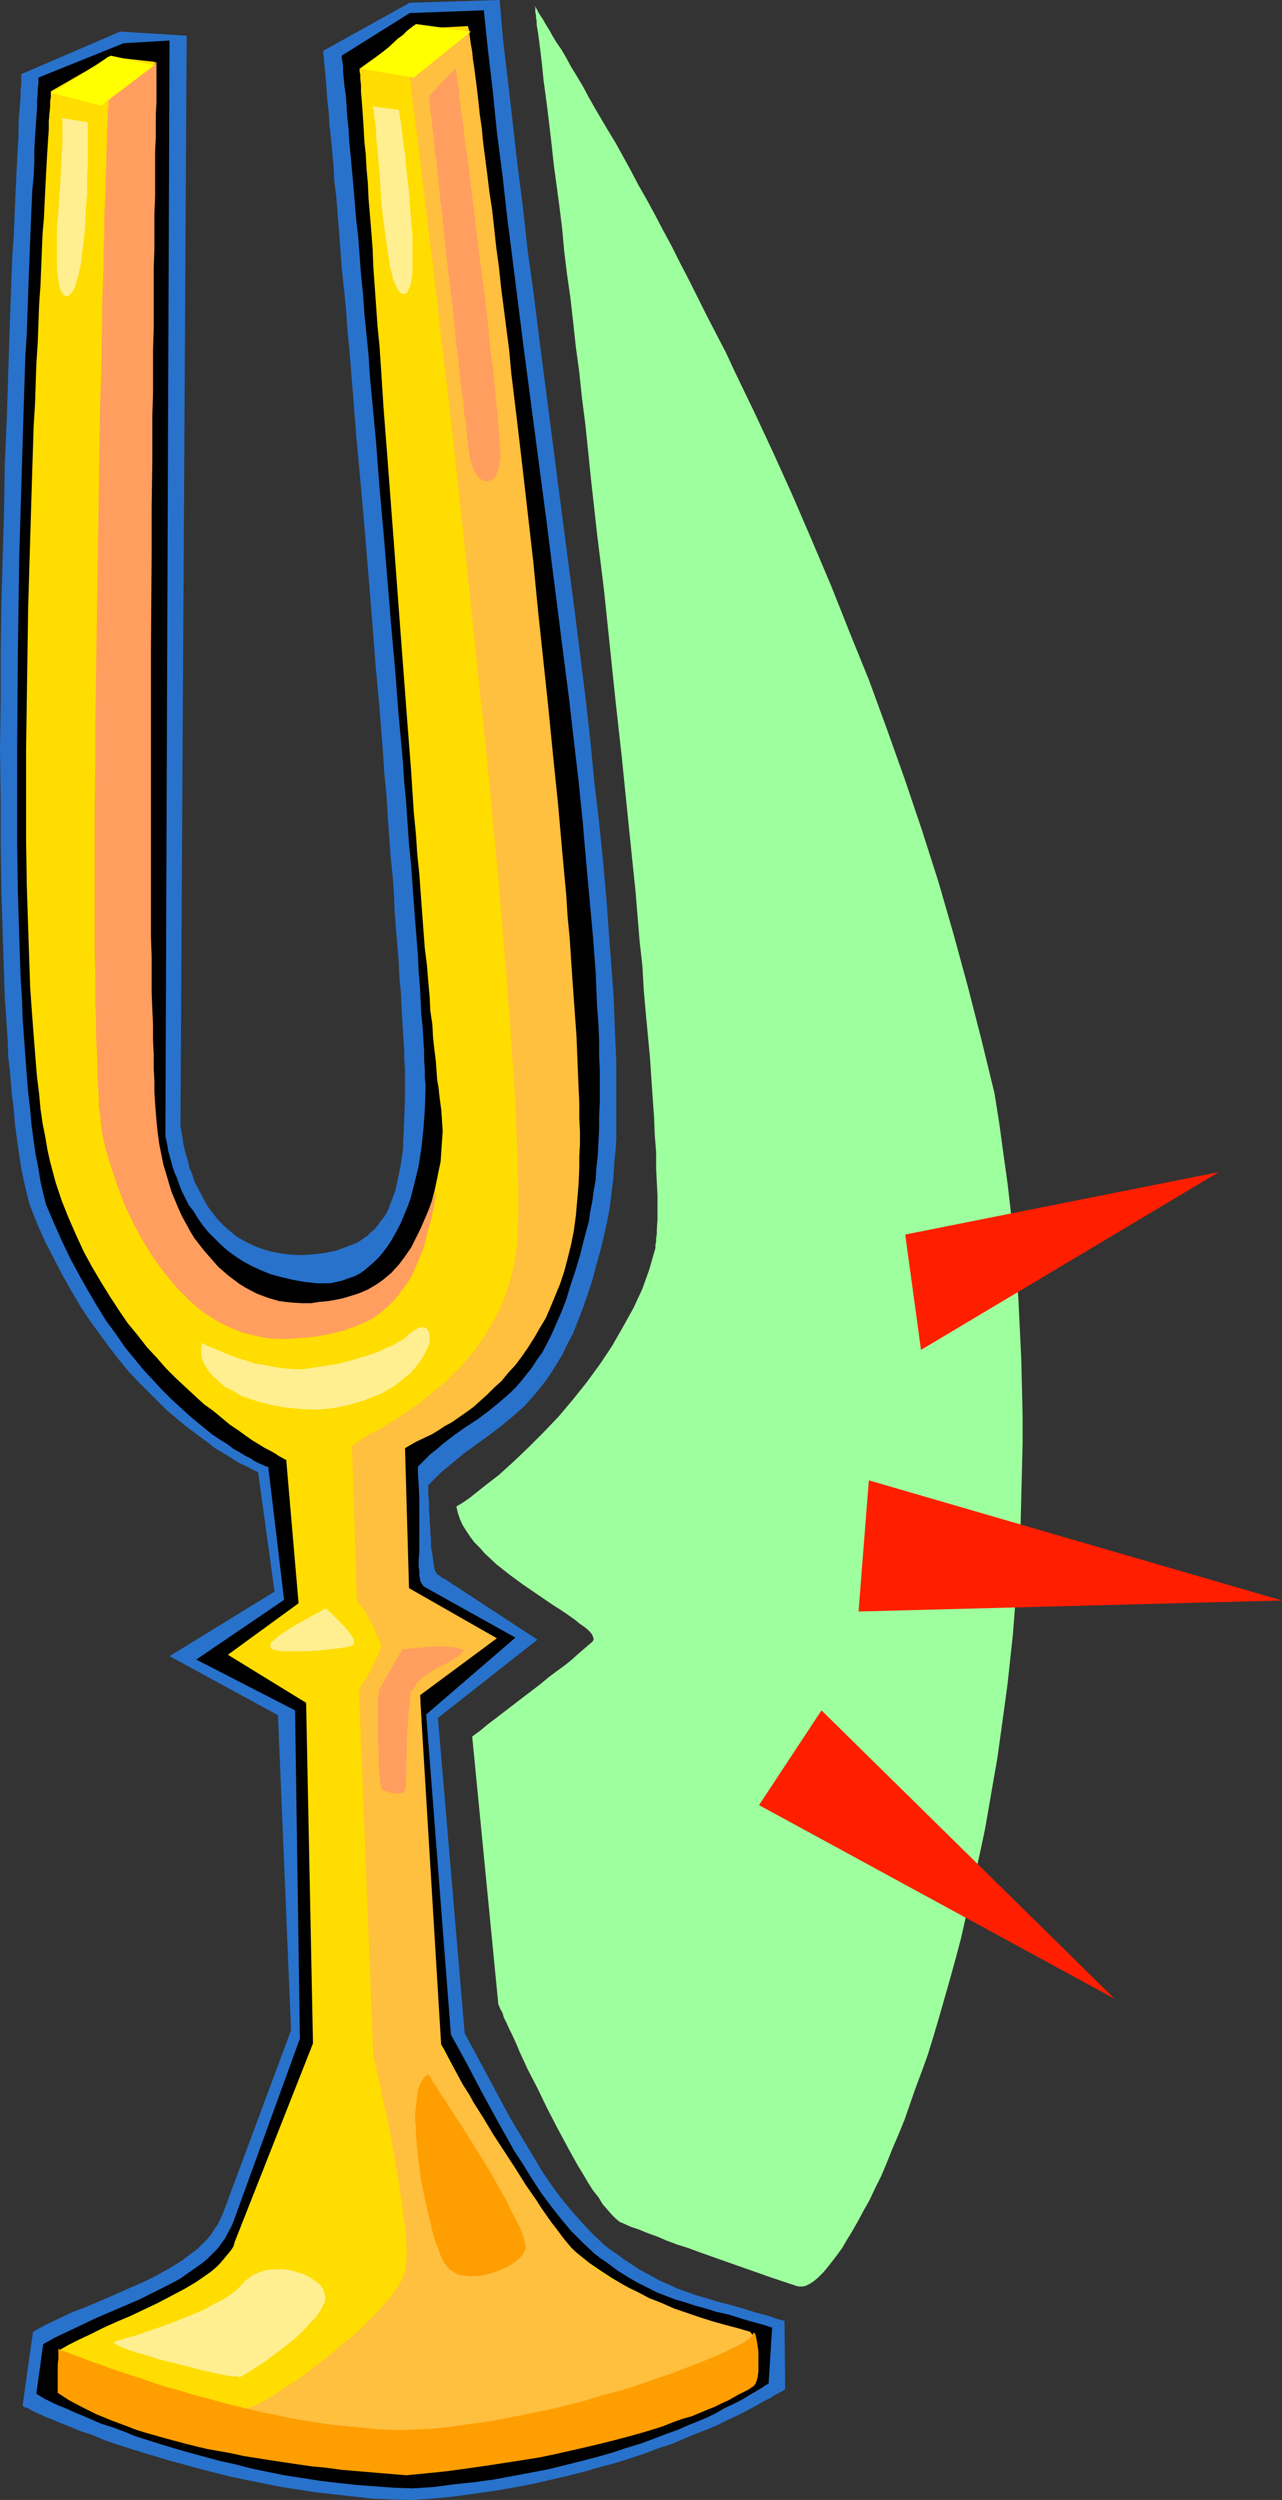 <?xml version="1.0" encoding="UTF-8" standalone="no"?>
<svg
   version="1.0"
   width="79.847mm"
   height="155.668mm"
   id="svg21"
   sodipodi:docname="Tuning Fork.wmf"
   xmlns:inkscape="http://www.inkscape.org/namespaces/inkscape"
   xmlns:sodipodi="http://sodipodi.sourceforge.net/DTD/sodipodi-0.dtd"
   xmlns="http://www.w3.org/2000/svg"
   xmlns:svg="http://www.w3.org/2000/svg">
  <rect width="100%" height="100%" fill="#333333" stroke="none"/>
  <sodipodi:namedview
     id="namedview21"
     pagecolor="#ffffff"
     bordercolor="#000000"
     borderopacity="0.25"
     inkscape:showpageshadow="2"
     inkscape:pageopacity="0.0"
     inkscape:pagecheckerboard="0"
     inkscape:deskcolor="#d1d1d1"
     inkscape:document-units="mm" />
  <defs
     id="defs1">
    <pattern
       id="WMFhbasepattern"
       patternUnits="userSpaceOnUse"
       width="6"
       height="6"
       x="0"
       y="0" />
  </defs>
  <path
     style="fill:#2872cc;fill-opacity:1;fill-rule:evenodd;stroke:none"
     d="M 5.008,17.452 28.272,7.433 43.943,8.403 42.489,263.555 v 0.485 0.323 0.808 l 0.162,0.808 0.162,0.808 0.162,1.131 0.162,1.131 0.323,1.454 0.323,1.293 0.485,1.454 0.323,1.616 0.646,1.454 0.485,1.616 0.808,1.616 0.808,1.454 0.808,1.616 0.969,1.616 1.131,1.454 1.131,1.454 1.292,1.293 1.454,1.293 1.616,1.293 1.616,0.97 1.939,0.97 1.939,0.808 2.1,0.646 2.262,0.485 2.423,0.323 2.585,0.162 2.746,-0.162 2.908,-0.323 1.616,-0.323 1.454,-0.323 1.292,-0.485 1.292,-0.485 1.292,-0.485 1.131,-0.485 1.131,-0.808 0.969,-0.646 0.808,-0.808 0.969,-0.808 0.808,-0.97 0.646,-0.97 0.808,-0.97 0.646,-1.131 0.485,-1.131 0.485,-1.293 0.969,-2.585 0.646,-2.909 0.646,-3.232 0.485,-3.393 0.162,-3.717 0.162,-4.04 0.162,-4.201 v -4.525 -1.293 -1.616 l -0.162,-1.778 V 247.396 l -0.162,-2.424 -0.162,-2.585 -0.162,-2.747 -0.162,-2.909 -0.162,-3.393 -0.323,-3.393 -0.162,-3.555 -0.323,-3.878 -0.323,-3.878 -0.323,-4.04 -0.162,-4.363 -0.323,-4.363 -0.485,-4.525 -0.323,-4.686 -0.323,-4.686 -0.323,-5.009 -0.485,-5.009 -0.323,-5.009 L 89.339,166.6 88.37,156.097 87.562,145.432 85.785,123.779 84.816,112.952 83.846,102.449 83.039,92.107 82.231,82.088 81.746,77.241 81.423,72.393 80.938,67.707 80.454,63.182 80.131,58.819 79.807,54.456 79.484,50.255 79.161,46.377 78.677,42.498 78.515,38.943 78.192,35.55 77.869,32.157 77.546,29.248 77.384,26.339 77.061,23.754 76.9,21.33 76.738,19.229 76.576,17.29 76.415,15.674 76.253,14.382 V 13.412 L 76.092,12.604 V 12.119 11.958 L 96.448,0.646 117.611,0 l 0.808,9.372 1.131,9.534 1.131,9.857 1.131,10.019 1.292,10.019 1.131,10.342 1.454,10.503 1.292,10.342 5.493,42.498 2.746,20.845 1.292,10.342 1.292,10.342 1.131,10.019 0.969,10.019 1.131,9.534 0.969,9.534 0.808,9.211 0.646,9.049 0.323,4.201 0.323,4.363 0.323,4.201 0.162,4.201 0.162,3.878 0.162,4.04 0.162,3.717 v 3.717 7.11 3.393 3.393 l -0.162,3.07 -0.323,3.07 -0.162,3.07 -0.323,2.747 -0.323,2.585 -0.323,2.585 -0.485,2.424 -0.485,2.262 -0.969,4.201 -1.131,4.04 -0.969,3.717 -1.131,3.393 -1.131,3.232 -1.131,2.909 -1.131,2.909 -1.292,2.424 -1.131,2.424 -1.292,2.101 -1.292,2.101 -1.292,1.939 -1.292,1.616 -1.292,1.616 -1.292,1.454 -1.292,1.454 -2.746,2.424 -2.746,2.262 -2.746,2.101 -5.816,4.201 -2.746,2.262 -2.908,2.424 -1.454,1.454 -1.454,1.454 v 1.939 l 0.162,1.939 v 1.778 l 0.162,1.616 v 1.454 l 0.162,1.454 v 1.131 l 0.162,1.293 v 0.97 0.97 l 0.323,1.778 0.162,1.293 0.162,1.131 0.162,0.808 0.162,0.646 0.323,0.485 0.162,0.323 0.808,0.485 0.323,0.323 0.485,0.162 21.971,14.382 -23.425,18.421 6.301,74.17 3.554,6.625 3.554,6.625 3.554,6.625 3.877,6.464 1.939,3.232 1.939,3.232 2.1,3.07 2.262,3.07 2.262,2.747 2.585,2.909 2.585,2.747 2.746,2.585 1.454,1.131 1.454,0.97 1.292,0.97 1.454,0.97 2.423,1.616 2.423,1.293 2.262,1.293 2.262,0.97 2.1,0.97 2.262,0.808 2.262,0.808 2.262,0.646 2.585,0.808 2.585,0.646 2.908,0.808 3.07,0.97 1.777,0.485 1.777,0.485 1.777,0.646 1.939,0.485 0.162,15.998 v 0 l -0.323,0.323 -0.485,0.323 -0.646,0.323 -0.969,0.485 -0.969,0.646 -1.292,0.646 -1.454,0.808 -1.454,0.808 -1.777,0.97 -1.939,0.97 -2.1,0.97 -2.262,1.131 -2.585,1.131 -2.585,0.97 -2.746,1.131 -2.908,1.293 -3.07,0.97 -3.393,1.293 -3.393,1.131 -3.554,1.131 -3.716,0.97 -3.877,1.131 -3.877,0.97 -4.2,0.97 -4.2,0.97 -4.362,0.808 -4.685,0.808 -4.685,0.646 -4.685,0.646 -5.008,0.485 -5.008,0.323 -4.524,-0.162 -4.362,-0.162 -4.362,-0.485 -4.362,-0.485 -4.362,-0.485 -4.2,-0.646 -4.2,-0.646 -4.039,-0.808 -4.039,-0.808 -3.877,-0.808 -3.877,-0.97 -3.716,-0.97 -3.554,-0.97 -3.554,-0.97 -3.231,-0.97 -3.231,-0.97 -3.07,-0.97 -3.07,-0.97 -2.746,-0.97 -2.585,-1.131 -2.585,-0.808 -2.262,-0.97 -2.1,-0.808 -1.939,-0.808 -1.616,-0.646 -1.454,-0.646 -1.454,-0.646 -0.969,-0.485 -0.808,-0.485 -0.646,-0.162 -0.485,-0.323 v -0.162 l 2.423,-17.29 2.908,-1.616 3.07,-1.454 3.07,-1.454 3.393,-1.293 6.785,-2.909 3.231,-1.454 3.393,-1.454 3.231,-1.616 2.908,-1.616 2.908,-1.778 2.585,-1.939 1.292,-0.97 0.969,-0.97 1.131,-1.131 0.969,-1.131 0.808,-1.293 0.808,-1.131 0.646,-1.293 0.646,-1.454 15.994,-42.983 -3.07,-74.17 -25.525,-13.897 24.718,-15.19 -3.877,-28.117 v 0 l -0.323,-0.162 -0.485,-0.162 -0.646,-0.323 -0.808,-0.485 -0.969,-0.485 -1.131,-0.485 -1.292,-0.808 -1.292,-0.808 -1.616,-0.97 -1.616,-0.97 -1.616,-1.293 -1.777,-1.293 -1.939,-1.454 -1.939,-1.454 -2.1,-1.778 -2.1,-1.778 -2.1,-2.101 -2.262,-2.262 -2.262,-2.262 -2.262,-2.424 -2.262,-2.747 -2.1,-2.747 -2.262,-3.07 -2.262,-3.07 -2.262,-3.393 -2.1,-3.555 -2.1,-3.717 -2.1,-4.04 -2.1,-4.04 L 8.724,287.955 6.947,283.431 6.301,280.845 5.654,278.098 5.008,275.028 4.524,271.796 4.039,268.403 3.554,264.848 3.231,260.97 2.746,257.091 2.423,252.89 1.939,248.689 1.777,244.164 1.454,239.478 1.131,234.792 0.969,229.944 0.808,225.096 0.646,219.926 0.485,214.755 0.323,209.422 0.162,198.757 V 187.607 L 0,176.458 0.162,164.985 V 153.673 L 0.323,142.2 0.646,130.889 0.969,119.739 1.131,108.912 1.616,98.247 1.777,93.076 1.939,87.906 2.1,82.896 2.262,78.049 2.423,73.201 2.585,68.676 2.746,64.152 2.908,59.95 3.231,55.749 3.393,51.709 3.554,47.831 3.716,44.276 3.877,40.883 4.039,37.489 4.2,34.58 4.362,31.672 v -2.585 l 0.162,-2.262 0.162,-2.101 0.162,-1.939 v -1.616 l 0.162,-1.293 v -0.97 -0.808 -0.485 z"
     id="path1" />
  <path
     style="fill:#000000;fill-opacity:1;fill-rule:evenodd;stroke:none"
     d="M 9.047,18.26 29.08,10.18 39.904,9.534 38.934,266.625 v 0.162 0.323 0.323 l 0.162,0.646 0.162,0.808 0.162,0.808 0.162,1.131 0.323,1.131 0.323,1.131 0.323,1.293 0.485,1.454 0.646,1.454 0.485,1.454 0.646,1.616 0.808,1.616 0.808,1.616 1.131,1.454 0.969,1.616 1.131,1.616 1.292,1.616 1.454,1.454 1.454,1.454 1.616,1.454 1.777,1.293 1.939,1.293 2.1,1.131 2.1,0.97 2.423,0.97 2.423,0.646 2.746,0.646 2.746,0.485 2.908,0.323 h 1.616 1.454 l 1.454,-0.323 1.454,-0.323 1.292,-0.485 1.454,-0.485 1.292,-0.646 1.131,-0.808 1.131,-0.97 1.131,-0.97 1.131,-1.131 0.969,-1.131 0.969,-1.293 0.969,-1.454 0.808,-1.454 0.808,-1.454 0.808,-1.616 0.646,-1.616 0.808,-1.939 0.646,-1.778 0.969,-3.717 0.969,-4.04 0.646,-4.201 0.485,-4.525 0.323,-4.525 0.162,-4.525 v -1.454 l -0.162,-1.454 v -1.939 l -0.162,-2.101 V 247.396 l -0.162,-2.585 -0.162,-2.909 -0.323,-2.909 -0.162,-3.232 -0.162,-3.393 -0.323,-3.717 -0.162,-3.878 -0.323,-3.878 -0.323,-4.201 -0.323,-4.201 -0.323,-4.363 -0.323,-4.686 -0.485,-4.686 -0.323,-4.686 -0.323,-5.009 -0.485,-5.009 -0.323,-5.009 -0.969,-10.503 -0.808,-10.503 -0.969,-10.827 -1.777,-21.653 -0.969,-10.827 -0.808,-10.665 -0.969,-10.342 -0.485,-5.171 -0.323,-5.009 -0.485,-4.848 -0.485,-4.848 -0.323,-4.686 -0.485,-4.686 -0.323,-4.363 -0.323,-4.363 -0.485,-4.201 -0.323,-3.878 -0.323,-3.878 -0.323,-3.555 -0.323,-3.555 -0.323,-3.232 -0.162,-3.07 -0.323,-2.909 -0.162,-2.585 -0.162,-2.424 -0.323,-2.101 -0.162,-1.778 -0.162,-1.616 v -1.454 L 80.615,14.543 80.454,13.735 V 13.25 13.089 L 96.448,3.07 113.895,2.424 l 0.969,9.372 1.131,9.534 0.969,9.695 1.292,10.019 1.131,10.019 1.292,10.18 2.585,20.522 2.746,20.845 2.746,20.845 1.292,10.342 1.292,10.18 1.292,10.18 1.292,10.019 1.131,9.857 1.131,9.695 0.969,9.534 0.808,9.372 0.808,8.888 0.808,8.888 0.323,4.201 0.323,4.201 0.162,4.04 0.162,4.04 0.323,4.04 0.162,3.878 v 3.717 l 0.162,3.555 v 7.11 l -0.162,3.393 v 3.232 l -0.162,3.07 -0.162,3.07 -0.323,2.909 -0.162,2.747 -0.485,2.747 -0.323,2.424 -0.485,2.424 -0.323,2.262 -1.131,4.201 -0.969,3.878 -1.131,3.717 -1.131,3.393 -0.969,3.232 -1.131,2.909 -1.131,2.585 -1.131,2.585 -1.131,2.262 -1.131,2.101 -1.292,1.778 -1.131,1.778 -1.292,1.616 -1.292,1.616 -1.131,1.293 -1.292,1.293 -2.585,2.262 -2.585,2.101 -2.585,1.939 -2.746,1.778 -2.746,1.939 -2.746,2.101 -1.454,1.293 -1.454,1.131 -1.454,1.454 -1.454,1.454 v 1.939 l 0.162,1.939 0.162,3.717 v 1.616 1.454 5.494 2.262 1.778 l -0.162,1.778 v 1.454 l 0.162,1.131 v 0.97 l 0.162,0.97 0.162,0.646 0.323,0.485 0.323,0.485 0.485,0.323 21.164,11.796 -21.002,18.098 5.816,75.301 3.716,6.787 3.554,6.787 3.716,6.787 3.877,6.948 2.1,3.232 2.1,3.393 2.1,3.232 2.262,3.07 2.423,3.07 2.423,2.909 2.746,2.747 2.746,2.585 1.454,1.131 1.454,0.97 1.292,0.97 1.292,0.97 2.585,1.616 2.262,1.293 2.262,1.131 2.262,1.131 2.1,0.808 2.1,0.808 2.262,0.646 2.423,0.808 2.423,0.646 2.585,0.808 2.908,0.646 3.07,0.97 1.616,0.485 1.777,0.485 1.777,0.485 1.939,0.646 -0.808,13.089 -0.162,0.162 -0.323,0.162 -0.323,0.162 -0.646,0.485 -0.808,0.485 -0.808,0.485 -1.131,0.646 -1.292,0.808 -1.454,0.808 -1.616,0.808 -1.777,0.808 -1.939,1.131 -1.939,0.97 -2.262,0.97 -2.423,0.97 -2.585,1.131 -2.746,0.97 -2.908,1.131 -3.07,1.131 -3.231,0.97 -3.393,1.131 -3.393,0.97 -3.716,0.97 -3.877,0.97 -3.877,0.97 -4.2,0.808 -4.362,0.808 -4.362,0.808 -4.685,0.646 -4.685,0.485 -4.847,0.646 -5.008,0.323 -4.524,-0.162 -4.362,-0.323 -4.362,-0.323 -4.362,-0.485 -4.2,-0.485 -4.039,-0.646 -4.2,-0.646 -4.039,-0.808 -3.877,-0.808 -3.716,-0.97 -3.716,-0.808 -3.554,-0.97 -3.554,-0.97 -3.393,-0.97 -3.231,-0.97 -3.07,-0.97 -3.07,-0.97 -2.746,-1.131 -2.585,-0.97 -2.585,-0.808 -2.262,-0.97 -2.262,-0.97 -1.939,-0.808 -1.777,-0.808 -1.616,-0.646 -1.454,-0.646 -1.292,-0.646 -0.969,-0.485 -0.808,-0.485 -0.485,-0.323 -0.323,-0.162 -0.162,-0.162 1.616,-11.635 2.908,-1.616 3.07,-1.454 3.07,-1.454 3.393,-1.616 6.785,-2.909 3.393,-1.454 3.231,-1.616 3.231,-1.616 3.07,-1.616 2.746,-1.939 2.746,-1.939 1.131,-0.97 1.131,-1.131 1.131,-1.131 0.808,-1.131 0.969,-1.293 0.646,-1.293 0.646,-1.131 0.646,-1.454 15.671,-43.145 -1.131,-77.241 -23.264,-11.958 20.679,-14.058 -3.716,-31.187 -0.162,-0.162 h -0.162 l -0.485,-0.162 -0.646,-0.323 -0.808,-0.323 -0.969,-0.485 -0.969,-0.646 -1.292,-0.646 -1.292,-0.808 -1.454,-0.808 -1.454,-1.131 -1.616,-0.97 -1.939,-1.293 -1.777,-1.454 -1.777,-1.454 -2.1,-1.778 -1.939,-1.778 -2.1,-1.939 -2.1,-2.101 -2.1,-2.262 -2.262,-2.424 -2.1,-2.585 -2.262,-2.747 -2.1,-3.07 -2.262,-3.07 -2.1,-3.393 -2.1,-3.555 -2.1,-3.717 -2.1,-3.878 -1.939,-4.04 -1.939,-4.363 -1.939,-4.525 -0.646,-2.585 L 9.532,278.098 9.047,275.028 8.401,271.796 7.916,268.403 7.431,264.848 7.108,261.131 6.624,257.091 6.301,253.052 5.977,248.689 5.654,244.164 5.331,239.64 5.17,234.953 4.847,230.106 4.685,225.096 4.524,220.087 4.362,214.916 4.2,209.584 4.039,198.919 v -10.988 -11.311 L 4.2,153.996 4.362,142.685 4.524,131.374 4.847,120.224 5.17,109.397 5.493,98.732 5.654,93.561 5.816,88.39 5.977,83.543 6.301,78.695 6.462,73.847 6.624,69.323 6.785,64.798 6.947,60.597 7.108,56.395 7.27,52.356 7.431,48.639 7.593,44.922 7.916,41.529 8.078,38.297 V 35.227 L 8.239,32.48 8.401,29.894 8.562,27.47 8.724,25.531 v -1.939 l 0.162,-1.616 v -1.293 l 0.162,-0.97 v -0.808 -0.485 z"
     id="path2" />
  <path
     style="fill:#ffdd00;fill-opacity:1;fill-rule:evenodd;stroke:none"
     d="m 11.955,21.492 14.055,-8.08 10.339,1.131 0.162,0.162 v 1.293 1.131 4.848 2.101 5.171 l -0.162,2.747 v 3.07 3.393 3.555 l -0.162,3.555 v 3.878 4.04 4.201 l -0.162,4.363 v 4.525 l -0.162,4.686 v 4.848 l -0.162,4.848 v 5.009 5.009 l -0.162,5.333 -0.162,10.503 -0.162,10.827 -0.162,11.15 -0.323,22.138 v 11.15 l -0.162,10.988 -0.162,10.827 -0.162,10.342 v 5.171 5.009 5.009 l -0.162,4.848 v 9.049 4.525 19.553 3.393 3.07 l 0.162,2.909 v 2.747 2.424 2.262 l 0.162,1.939 0.162,1.778 -0.162,0.323 v 0.646 l 0.162,0.646 0.162,0.97 0.323,1.131 0.323,1.131 0.485,1.454 0.485,1.454 0.646,1.616 0.646,1.616 0.808,1.616 0.808,1.778 0.969,1.939 0.969,1.939 2.262,3.717 2.746,3.878 1.292,1.778 1.454,1.939 1.616,1.778 1.616,1.616 1.777,1.616 1.777,1.616 1.939,1.454 1.939,1.293 1.939,1.131 2.1,1.131 2.262,0.808 2.262,0.808 2.262,0.485 2.423,0.323 h 1.454 1.616 l 1.616,-0.323 1.616,-0.485 1.616,-0.485 1.454,-0.808 1.616,-0.808 1.454,-0.97 1.454,-1.293 1.454,-1.131 1.454,-1.454 1.292,-1.454 1.454,-1.616 1.131,-1.616 1.292,-1.939 1.131,-1.778 1.131,-1.939 0.969,-2.101 0.969,-2.101 0.969,-2.101 0.808,-2.101 0.808,-2.262 0.646,-2.424 0.485,-2.262 0.485,-2.424 0.485,-2.262 0.162,-2.424 0.162,-2.424 0.162,-2.424 -0.162,-2.424 -0.162,-2.424 -0.323,-2.424 -0.162,-1.293 -0.162,-1.616 -0.323,-1.778 -0.162,-2.262 -0.162,-2.262 -0.323,-2.585 -0.323,-2.909 -0.162,-3.07 -0.485,-3.232 -0.162,-3.393 -0.323,-3.555 -0.323,-3.878 -0.485,-3.878 -0.323,-4.201 -0.323,-4.363 -0.323,-4.363 -0.323,-4.525 -0.485,-4.686 -0.323,-4.848 -0.485,-4.848 L 96.771,181.305 95.963,170.963 95.155,160.298 94.347,149.633 92.732,127.98 91.924,117.315 91.116,106.65 90.308,96.308 89.985,91.299 89.662,86.29 89.339,81.442 88.854,76.594 88.531,71.908 88.208,67.383 87.885,62.859 87.724,58.658 87.401,54.456 87.077,50.578 86.754,46.7 86.593,43.145 86.27,39.59 86.108,36.358 85.785,33.449 85.623,30.541 85.462,27.955 85.3,25.531 85.139,23.431 84.977,21.653 v -1.616 l -0.162,-1.454 v -0.97 l -0.162,-0.808 v -0.485 -0.162 l 13.086,-9.372 12.44,-0.646 0.808,8.888 0.808,9.049 0.969,9.372 0.969,9.534 0.969,9.695 1.131,10.019 0.969,9.857 1.131,10.18 2.423,20.36 2.423,20.522 1.131,10.18 1.131,10.18 1.131,10.019 1.131,9.857 1.131,9.857 0.969,9.534 0.808,9.534 0.808,9.211 0.808,8.888 0.646,8.726 0.323,4.201 0.323,4.201 0.162,4.04 0.162,4.04 0.323,3.878 0.162,3.717 v 3.717 l 0.162,3.555 v 3.555 3.393 3.393 3.07 l -0.162,3.07 -0.162,3.07 -0.162,2.747 -0.162,2.747 -0.323,2.585 -0.323,2.424 -0.323,2.262 -0.485,2.101 -0.808,4.201 -0.969,3.717 -0.808,3.555 -0.969,3.393 -0.969,3.07 -0.969,3.07 -0.969,2.747 -0.969,2.585 -0.969,2.262 -0.969,2.262 -1.131,2.101 -1.131,1.778 -0.969,1.778 -1.131,1.616 -1.131,1.454 -1.131,1.454 -1.131,1.293 -1.292,1.131 -2.423,2.262 -2.585,1.778 -2.585,1.778 -2.746,1.616 -2.746,1.616 -2.908,1.616 -3.07,1.778 v 3.878 l 0.162,3.555 0.162,3.393 v 3.07 2.747 2.585 l 0.162,2.424 v 2.101 1.778 1.616 l 0.162,1.454 v 1.131 l 0.162,0.97 v 0.646 l 0.323,0.485 0.162,0.162 3.07,25.37 3.716,80.472 1.777,2.909 1.616,3.07 3.393,6.302 6.785,12.927 3.393,6.14 1.939,3.07 1.777,2.747 1.939,2.909 2.1,2.585 2.1,2.262 2.1,2.262 2.262,2.262 2.585,2.101 2.423,1.939 2.585,1.778 2.746,1.778 2.746,1.616 2.908,1.616 2.908,1.454 3.07,1.454 2.908,1.293 3.07,1.131 3.231,1.131 3.07,1.131 3.231,0.97 6.462,1.616 -0.646,11.958 h -0.162 l -0.323,0.162 -0.485,0.323 -0.646,0.323 -0.808,0.323 -0.969,0.646 -1.131,0.485 -1.454,0.646 -1.454,0.646 -1.777,0.646 -1.777,0.808 -2.1,0.808 -2.1,0.808 -2.262,0.808 -2.585,0.97 -2.585,0.808 -2.746,0.808 -2.908,0.97 -3.07,0.808 -3.231,0.808 -3.231,0.646 -3.554,0.808 -3.554,0.646 -3.716,0.646 -3.877,0.646 -3.877,0.485 -4.039,0.485 -4.362,0.323 -4.2,0.323 -4.524,0.162 h -4.524 -4.524 -4.685 l -4.524,-0.162 -4.362,-0.323 -4.2,-0.323 -4.2,-0.485 -3.877,-0.485 -3.877,-0.485 -3.716,-0.485 -3.716,-0.646 -3.393,-0.646 -3.393,-0.808 -3.231,-0.646 -3.07,-0.646 -2.746,-0.808 -2.908,-0.646 -2.585,-0.808 -2.423,-0.808 -2.262,-0.808 -2.262,-0.646 -2.1,-0.808 -1.777,-0.646 -1.777,-0.646 -1.454,-0.646 -1.454,-0.646 -1.292,-0.485 -0.969,-0.485 -0.969,-0.485 -0.808,-0.323 -0.646,-0.323 -0.323,-0.323 -0.323,-0.162 v 0 l -1.292,-9.534 2.262,-1.293 2.585,-1.293 2.746,-1.293 2.908,-1.454 3.231,-1.454 3.07,-1.293 6.462,-3.07 3.07,-1.616 3.07,-1.616 2.746,-1.616 2.585,-1.778 1.131,-0.808 1.131,-0.97 0.969,-0.97 0.808,-0.97 0.808,-0.97 0.808,-0.97 0.646,-0.97 0.323,-1.131 v 0 l 18.417,-46.7 -1.616,-80.149 -18.417,-11.311 16.64,-12.119 -2.908,-33.773 v 0 l -0.485,-0.162 -0.485,-0.323 -0.646,-0.323 -0.969,-0.646 -1.131,-0.646 -1.292,-0.646 -1.292,-0.808 -1.616,-0.97 -1.616,-1.131 -1.777,-1.293 -1.939,-1.293 -1.939,-1.616 -1.939,-1.616 -2.262,-1.616 -2.1,-1.939 -2.262,-2.101 -2.262,-2.101 -2.262,-2.262 -2.262,-2.585 -2.262,-2.424 -2.262,-2.909 -2.262,-2.747 -2.1,-3.07 -2.1,-3.232 -2.1,-3.393 -2.1,-3.555 -1.939,-3.555 -1.777,-3.878 -1.777,-4.04 -1.616,-4.04 -1.454,-4.363 -0.646,-2.424 -0.646,-2.424 -0.646,-2.909 -0.485,-2.909 -0.646,-3.232 L 9.532,260.97 9.209,257.415 8.724,253.536 8.401,249.658 8.078,245.619 7.755,241.417 7.431,237.054 7.108,232.53 6.947,227.843 6.785,222.996 6.624,218.148 6.462,213.139 6.301,208.129 6.139,197.788 v -10.665 -10.827 l 0.162,-10.988 0.162,-11.15 0.162,-10.988 0.323,-10.988 0.323,-10.827 0.323,-10.665 0.323,-10.342 0.323,-5.171 0.162,-4.848 0.162,-4.848 0.323,-4.848 0.162,-4.525 0.162,-4.525 0.323,-4.525 0.162,-4.201 0.162,-4.04 0.162,-3.878 0.323,-3.717 0.162,-3.555 0.162,-3.393 0.162,-3.07 0.162,-3.07 0.162,-2.747 0.162,-2.585 0.162,-2.262 v -1.939 l 0.162,-1.939 0.162,-1.616 v -1.131 l 0.162,-1.131 V 21.976 21.653 Z"
     id="path3" />
  <path
     style="fill:#ff9e5e;fill-opacity:1;fill-rule:evenodd;stroke:none"
     d="m 25.525,23.431 v 0.162 0.646 0.808 l -0.162,1.131 v 1.293 1.616 l -0.162,1.939 v 2.262 l -0.162,2.424 v 2.585 l -0.162,2.909 v 3.07 l -0.162,3.232 -0.162,3.555 v 3.717 l -0.162,3.878 v 4.04 l -0.162,4.201 -0.162,4.363 v 4.525 l -0.162,4.525 v 4.848 l -0.162,4.848 -0.162,4.848 -0.162,10.18 -0.162,10.503 -0.162,10.827 -0.162,10.827 -0.323,21.815 -0.162,10.665 v 10.665 l -0.162,10.342 v 5.171 4.848 9.695 4.686 8.888 l 0.162,4.363 v 4.04 3.878 l 0.162,3.717 v 3.555 l 0.162,3.393 0.162,3.232 v 2.909 l 0.162,2.585 0.162,2.585 v 2.262 l 0.323,1.939 0.162,1.778 0.162,1.454 0.162,1.131 0.969,4.201 1.292,4.201 1.454,4.201 1.616,4.363 1.939,4.04 2.262,4.201 2.423,3.878 2.585,3.555 1.454,1.778 1.454,1.778 1.454,1.454 1.616,1.616 1.616,1.454 1.616,1.293 1.777,1.131 1.777,1.131 1.939,0.97 1.777,0.808 2.1,0.808 1.939,0.485 2.1,0.485 1.939,0.323 2.262,0.162 h 2.1 l 2.262,-0.162 2.1,-0.162 1.939,-0.162 1.939,-0.323 1.777,-0.323 1.777,-0.485 1.616,-0.323 1.616,-0.646 1.454,-0.485 1.454,-0.646 1.454,-0.646 1.292,-0.808 1.131,-0.808 1.131,-0.97 1.131,-0.97 1.131,-1.131 0.969,-1.131 0.808,-1.131 0.969,-1.293 0.808,-1.131 0.808,-1.454 0.646,-1.454 0.646,-1.454 0.646,-1.616 0.646,-1.616 0.485,-1.778 0.485,-1.939 0.485,-1.778 0.485,-1.939 0.485,-2.101 0.323,-2.101 0.323,-2.101 -1.777,4.525 -0.969,2.262 -0.969,2.262 -1.131,2.262 -1.131,2.262 -1.454,2.101 -1.454,1.939 -1.777,1.939 -1.939,1.616 -1.131,0.808 -1.292,0.808 -1.131,0.646 -1.454,0.646 -1.292,0.485 -1.616,0.485 -1.616,0.485 -1.616,0.323 -1.777,0.323 -1.939,0.162 -2.1,0.323 h -2.1 l -2.585,-0.162 -2.746,-0.323 -2.746,-0.808 -2.585,-0.97 -2.746,-1.454 -1.292,-0.808 -2.585,-1.939 -1.131,-0.97 -1.292,-1.131 -1.131,-1.293 -1.131,-1.293 -1.131,-1.293 -1.131,-1.454 -1.131,-1.454 -0.969,-1.616 -0.969,-1.778 -0.969,-1.778 -0.808,-1.778 -1.616,-3.878 -0.646,-2.101 -0.646,-2.262 -0.646,-2.101 -0.485,-2.424 -0.485,-2.424 -0.323,-2.424 -0.162,-1.454 -0.162,-1.616 -0.162,-1.939 -0.162,-2.262 -0.162,-2.424 v -2.747 l -0.162,-2.909 v -3.232 l -0.162,-3.393 v -3.555 l -0.162,-3.717 -0.162,-4.04 v -4.04 -4.363 l -0.162,-4.525 v -4.525 -4.686 -4.848 -5.009 -37.328 -11.15 l 0.162,-22.461 v -11.15 l 0.162,-10.827 V 97.763 l 0.162,-5.333 v -5.171 -5.009 l 0.162,-5.009 v -4.848 -4.686 -4.686 l 0.162,-4.363 v -4.363 -4.04 L 36.511,46.215 v -3.717 -3.555 -3.393 l 0.162,-3.07 v -3.07 -2.585 l 0.162,-2.585 v -2.101 -1.939 -3.07 -1.131 -1.454 z"
     id="path4" />
  <path
     style="fill:#ffbf3f;fill-opacity:1;fill-rule:evenodd;stroke:none"
     d="M 110.341,6.625 96.448,17.613 v 0.162 0.162 0.323 0.323 l 0.162,0.485 0.162,1.293 0.162,1.454 0.162,1.778 0.323,2.262 0.323,2.424 0.323,2.585 0.323,3.07 0.485,3.232 0.323,3.393 0.485,3.717 0.485,3.878 0.485,4.201 0.485,4.363 0.646,4.525 0.485,4.686 0.646,4.848 0.485,5.171 0.646,5.171 0.646,5.333 0.646,5.494 0.646,5.656 0.646,5.656 0.646,5.817 1.292,11.796 1.292,12.119 1.292,12.281 2.585,24.885 1.292,12.281 1.131,12.119 1.131,11.958 0.485,5.817 0.485,5.817 0.485,5.656 0.485,5.494 0.323,5.494 0.485,5.171 0.323,5.171 0.323,5.009 0.323,4.686 0.323,4.686 0.162,4.525 0.162,4.201 0.162,4.04 v 3.717 l 0.162,3.717 v 3.232 3.07 l -0.162,2.909 v 2.585 l -0.162,2.262 -0.323,1.939 -0.323,1.778 -0.646,2.909 -0.808,2.747 -0.969,2.747 -1.131,2.585 -1.292,2.424 -1.454,2.424 -1.454,2.262 -1.454,2.101 -1.616,1.939 -1.616,1.939 -1.777,1.616 -1.616,1.778 -1.777,1.454 -1.777,1.454 -1.777,1.454 -1.616,1.293 -1.777,1.131 -1.616,1.131 -1.616,1.131 -1.454,0.808 -1.454,0.97 -1.454,0.808 -1.292,0.646 -1.131,0.646 -0.969,0.646 -0.808,0.485 -0.808,0.485 -0.485,0.485 -0.485,0.323 -0.162,0.323 v 0.323 l 0.323,0.323 0.323,0.323 0.485,0.485 0.485,0.485 0.485,0.323 h 0.485 l 0.646,0.162 h 0.808 l 0.969,-0.162 1.131,-0.162 1.292,-0.485 1.616,-0.485 1.777,-0.646 1.131,-0.323 1.131,-0.485 1.292,-0.646 1.454,-0.646 3.07,-1.454 1.616,-0.97 1.454,-0.97 1.777,-0.97 1.616,-1.131 1.616,-1.131 1.777,-1.293 1.616,-1.454 1.616,-1.454 1.616,-1.616 1.777,-1.616 1.454,-1.778 1.777,-1.939 1.454,-1.939 1.454,-2.101 1.454,-2.262 1.292,-2.262 1.454,-2.424 1.131,-2.585 1.131,-2.747 1.131,-2.747 0.969,-2.909 0.808,-3.07 0.808,-3.232 0.646,-3.232 0.485,-3.555 0.323,-3.717 0.323,-3.717 0.162,-3.878 v -2.747 l 0.162,-2.747 v -3.07 l -0.162,-3.232 v -3.555 l -0.162,-3.555 -0.162,-3.878 -0.162,-4.04 -0.162,-4.201 -0.323,-4.363 -0.323,-4.525 -0.323,-4.525 -0.323,-4.848 -0.323,-4.848 -0.485,-5.009 -0.323,-5.171 -0.485,-5.171 -0.485,-5.333 -0.969,-10.988 -1.131,-10.988 -1.131,-11.473 -2.423,-22.784 -1.131,-11.635 -1.292,-11.311 -1.292,-11.311 -1.292,-10.988 -1.292,-10.665 -0.485,-5.333 -0.646,-5.009 -0.646,-5.009 -0.646,-5.009 -0.485,-4.686 -0.646,-4.686 -0.485,-4.525 -0.485,-4.363 -0.646,-4.201 -0.485,-4.04 -0.485,-3.717 -0.485,-3.717 -0.323,-3.393 -0.485,-3.393 -0.323,-3.07 -0.323,-2.747 -0.323,-2.585 -0.323,-2.424 -0.323,-2.101 -0.162,-1.778 -0.323,-1.778 -0.162,-1.293 -0.162,-0.97 V 7.272 L 110.341,6.787 Z"
     id="path5" />
  <path
     style="fill:#ffff00;fill-opacity:1;fill-rule:evenodd;stroke:none"
     d="m 11.955,21.815 11.793,3.07 12.601,-9.534 -10.339,-2.262 v 0 l -0.162,0.162 -0.485,0.162 -0.646,0.485 -0.969,0.646 -0.969,0.646 -1.292,0.808 -2.423,1.616 -2.585,1.616 -1.292,0.808 -0.969,0.646 -0.969,0.485 -0.646,0.485 h -0.323 l -0.162,0.162 z"
     id="path6" />
  <path
     style="fill:#ffff00;fill-opacity:1;fill-rule:evenodd;stroke:none"
     d="M 84.816,16.159 97.417,18.26 110.826,7.433 97.901,5.656 97.74,5.817 97.255,6.14 96.609,6.625 95.801,7.272 94.832,8.241 l -1.131,0.808 -2.262,2.101 -2.423,1.939 -0.969,0.808 -1.131,0.808 -0.808,0.646 -0.646,0.485 -0.485,0.323 z"
     id="path7" />
  <path
     style="fill:#ffbf3f;fill-opacity:1;fill-rule:evenodd;stroke:none"
     d="m 82.877,340.472 1.131,36.358 0.162,0.162 0.162,0.162 0.323,0.323 0.323,0.323 0.323,0.485 0.323,0.485 0.485,0.646 0.323,0.808 0.485,0.808 0.485,0.97 0.646,1.131 0.485,1.293 0.646,1.293 0.646,1.454 -0.485,1.454 -0.485,1.131 -0.485,1.131 -0.485,0.97 -0.485,0.97 -0.485,0.808 -0.808,1.454 -0.323,0.485 -0.323,0.485 -0.323,0.485 -0.162,0.323 -0.162,0.323 -0.162,0.162 -0.162,0.323 3.393,85.966 v 0 0.485 l 0.162,0.485 0.162,0.646 0.323,0.97 0.162,1.131 0.323,1.293 0.323,1.454 0.323,1.454 0.323,1.616 0.323,1.778 0.485,1.778 0.808,4.04 0.808,4.201 1.454,8.564 0.646,4.201 0.485,3.878 0.323,1.939 0.162,1.939 0.162,1.616 v 1.616 l 0.162,1.454 -0.162,1.454 v 1.131 l -0.162,1.131 -0.162,0.97 -0.485,1.131 -0.485,0.97 -0.808,1.293 -0.808,1.131 -0.969,1.454 -1.131,1.131 -1.131,1.454 -2.746,2.747 -2.908,2.909 -3.393,2.747 -3.231,2.747 -3.393,2.585 -3.393,2.585 -3.393,2.101 -1.616,1.131 -1.454,0.97 -1.454,0.808 -1.454,0.808 -1.292,0.646 -1.292,0.485 -1.131,0.485 -0.969,0.323 -0.969,0.323 -0.646,0.162 h -0.646 -0.485 -0.323 l -0.323,0.162 h -0.162 v 0 l 0.162,0.162 h 0.162 l 0.323,0.162 0.323,0.162 h 0.485 l 0.485,0.162 1.454,0.162 1.616,0.323 1.939,0.323 2.262,0.162 2.423,0.323 2.585,0.323 2.908,0.323 3.07,0.323 3.07,0.162 3.231,0.323 6.462,0.646 6.785,0.485 6.462,0.323 3.07,0.323 3.07,0.162 2.908,0.162 h 2.746 l 2.423,0.162 h 2.262 2.1 1.777 l 1.454,-0.162 h 0.485 0.485 l 3.393,-0.646 3.554,-0.808 3.716,-0.808 3.716,-1.131 7.593,-2.262 3.716,-1.293 3.716,-1.131 3.231,-1.131 3.231,-1.131 1.454,-0.485 1.292,-0.646 1.292,-0.323 1.131,-0.485 1.131,-0.323 0.969,-0.485 0.808,-0.323 0.646,-0.162 0.485,-0.323 0.485,-0.162 h 0.323 v 0 l 0.162,-0.162 h 0.485 l 0.485,-0.323 0.808,-0.323 0.969,-0.485 0.969,-0.485 2.1,-1.293 0.969,-0.646 0.969,-0.808 0.808,-0.97 0.646,-0.808 0.323,-1.131 v -1.131 -0.485 l -0.162,-0.485 -0.162,-0.646 -0.485,-0.646 -2.746,-0.808 -3.07,-0.808 -2.908,-0.808 -3.07,-0.97 -6.139,-2.101 -2.908,-1.293 -2.908,-1.131 -2.746,-1.454 -2.746,-1.293 -2.746,-1.454 -2.423,-1.454 -2.262,-1.454 -1.939,-1.616 -1.939,-1.616 -1.616,-1.616 -0.808,-0.97 -0.808,-0.97 -0.969,-1.293 -0.969,-1.293 -1.131,-1.454 -1.131,-1.616 -1.131,-1.616 -1.131,-1.778 -2.585,-3.717 -2.423,-3.878 -5.17,-7.918 -2.423,-4.04 -2.262,-3.555 -0.969,-1.778 -1.131,-1.778 -0.969,-1.454 -0.808,-1.616 -0.808,-1.293 -0.646,-1.131 -0.646,-1.131 -0.485,-0.97 -0.485,-0.808 -0.323,-0.485 -0.162,-0.485 -0.162,-0.162 -5.008,-82.735 18.094,-13.412 -20.679,-11.796 -0.969,-33.934 z"
     id="path8" />
  <path
     style="fill:#ff9e00;fill-opacity:1;fill-rule:evenodd;stroke:none"
     d="m 13.732,552.803 h 0.162 l 0.323,0.323 0.808,0.162 0.808,0.323 1.131,0.485 1.454,0.485 1.616,0.646 1.777,0.646 1.939,0.646 2.1,0.808 2.423,0.808 2.423,0.808 2.585,0.808 2.746,0.97 2.908,0.97 3.07,0.808 3.07,0.97 3.07,0.808 6.624,1.778 6.785,1.616 6.947,1.454 6.947,1.131 3.393,0.485 3.554,0.323 3.393,0.323 3.231,0.323 3.393,0.162 h 3.231 l 3.07,-0.162 3.393,-0.162 3.231,-0.323 3.393,-0.485 6.947,-0.97 6.785,-1.293 6.947,-1.454 6.785,-1.616 6.462,-1.939 3.231,-0.808 3.07,-0.97 2.908,-0.97 2.746,-0.97 2.908,-0.97 2.585,-0.97 2.423,-0.97 2.262,-0.808 2.262,-0.97 1.939,-0.808 1.777,-0.808 1.616,-0.808 1.454,-0.646 1.131,-0.646 0.969,-0.646 0.646,-0.485 0.485,-0.485 0.162,-0.323 v -0.162 l 0.162,-0.162 0.162,-0.162 0.162,0.323 0.162,0.323 0.162,0.808 0.162,0.808 0.162,1.131 0.162,1.131 v 2.424 2.262 l -0.162,1.131 -0.162,0.808 -0.323,0.808 -0.323,0.485 -0.323,0.323 -0.323,0.162 -0.646,0.485 -0.646,0.323 -0.969,0.485 -0.969,0.485 -1.131,0.646 -1.131,0.646 -1.454,0.646 -1.616,0.808 -1.616,0.646 -1.939,0.808 -1.939,0.808 -2.262,0.646 -2.262,0.808 -2.423,0.97 -2.585,0.808 -2.746,0.808 -2.908,0.808 -3.07,0.808 -3.231,0.808 -3.393,0.808 -3.554,0.808 -3.554,0.808 -3.877,0.808 -4.039,0.646 -4.2,0.646 -4.2,0.646 -4.524,0.646 -4.685,0.646 -4.685,0.485 -5.008,0.485 -3.877,-0.323 -3.877,-0.323 -3.877,-0.323 -3.716,-0.323 -3.554,-0.485 -3.393,-0.323 -3.393,-0.485 -3.231,-0.485 -3.231,-0.485 -3.07,-0.485 -3.07,-0.485 -2.908,-0.646 -2.746,-0.485 -2.746,-0.485 -2.746,-0.646 -2.585,-0.646 -2.423,-0.646 -2.423,-0.646 -2.262,-0.646 -2.262,-0.646 -2.1,-0.646 -2.1,-0.808 -3.877,-1.454 -3.554,-1.454 -3.231,-1.616 -3.07,-1.616 -2.746,-1.778 v -1.454 -1.131 -3.232 -0.808 l 0.162,-1.454 v -0.97 z"
     id="path9" />
  <path
     style="fill:#ff9e00;fill-opacity:1;fill-rule:evenodd;stroke:none"
     d="m 100.809,488.167 v 0.162 l 0.323,0.323 0.323,0.485 0.323,0.646 0.646,0.808 0.646,1.131 0.646,1.131 0.969,1.293 0.808,1.293 0.969,1.454 0.969,1.616 1.131,1.616 2.1,3.393 4.524,7.272 2.1,3.717 1.939,3.393 0.808,1.778 0.808,1.616 0.808,1.454 0.646,1.293 0.485,1.293 0.485,1.293 0.162,0.97 0.323,0.808 v 0.646 l -0.162,0.485 -0.485,0.97 -0.646,0.808 -0.969,0.808 -1.131,0.808 -1.131,0.646 -1.454,0.646 -1.292,0.485 -1.454,0.485 -1.454,0.323 -1.454,0.162 h -1.454 l -1.454,-0.162 -1.292,-0.162 -1.131,-0.646 -0.969,-0.646 -0.808,-0.97 -0.485,-0.485 -0.323,-0.808 -0.485,-0.97 -0.323,-0.97 -0.485,-1.293 -0.485,-1.293 -0.485,-1.454 -0.323,-1.616 -0.808,-3.232 -0.808,-3.555 -0.808,-3.878 -0.485,-3.717 -0.485,-3.878 -0.323,-3.555 v -1.778 l -0.162,-1.778 v -1.454 l 0.162,-1.616 0.162,-1.454 0.162,-1.293 0.162,-1.131 0.323,-0.97 0.485,-0.97 0.485,-0.808 0.485,-0.485 z"
     id="path10" />
  <path
     style="fill:#ffef91;fill-opacity:1;fill-rule:evenodd;stroke:none"
     d="m 76.738,378.608 v 0 H 76.576 l -0.485,0.162 -0.646,0.485 -0.969,0.485 -0.969,0.485 -1.131,0.646 -2.585,1.454 -2.423,1.454 -1.131,0.808 -0.969,0.646 -0.808,0.808 -0.646,0.485 -0.162,0.646 -0.162,0.162 0.162,0.323 0.323,0.323 0.485,0.323 0.969,0.162 0.969,0.162 h 1.131 1.454 2.746 l 3.07,-0.162 2.908,-0.323 1.454,-0.162 1.131,-0.162 1.131,-0.162 0.808,-0.162 0.323,-0.162 h 0.323 l 0.323,-0.323 0.162,-0.646 -0.162,-0.646 -0.323,-0.646 -0.485,-0.646 -0.646,-0.808 -0.646,-0.808 -1.616,-1.616 -0.646,-0.646 -0.646,-0.646 -0.646,-0.646 -0.485,-0.323 -0.162,-0.323 z"
     id="path11" />
  <path
     style="fill:#ffef91;fill-opacity:1;fill-rule:evenodd;stroke:none"
     d="m 47.497,316.072 v 0 h 0.162 l 0.162,0.162 0.323,0.162 0.646,0.323 1.131,0.485 1.292,0.485 1.454,0.646 1.616,0.646 1.777,0.646 2.1,0.646 1.939,0.646 2.262,0.323 2.262,0.485 2.262,0.323 2.262,0.162 h 2.262 l 2.262,-0.323 2.1,-0.323 2.1,-0.323 1.939,-0.323 1.777,-0.485 1.777,-0.485 1.616,-0.485 1.616,-0.485 1.454,-0.485 1.292,-0.485 1.292,-0.646 1.131,-0.485 1.131,-0.485 0.969,-0.646 0.969,-0.485 0.808,-0.646 0.646,-0.646 0.808,-0.646 0.808,-0.485 0.646,-0.323 0.646,-0.162 h 0.485 l 0.485,0.162 0.323,0.162 0.323,0.485 0.162,0.485 0.162,0.485 v 0.646 0.808 l -0.162,0.808 -0.323,0.808 -0.485,0.97 -0.485,0.97 -0.646,0.97 -0.646,0.97 -0.969,1.131 -0.808,0.97 -1.292,0.97 -1.131,0.97 -1.454,1.131 -1.454,0.808 -1.616,0.97 -1.777,0.646 -1.939,0.808 -2.1,0.646 -2.262,0.646 -2.423,0.485 -2.423,0.323 -2.746,0.162 -3.393,-0.162 -3.231,-0.323 -2.908,-0.485 -2.746,-0.646 -2.585,-0.808 -2.262,-0.808 -1.939,-1.131 -1.939,-0.97 -1.454,-1.293 -1.292,-1.131 -1.131,-1.293 -0.808,-1.293 -0.646,-1.293 -0.323,-1.454 v -1.293 z"
     id="path12" />
  <path
     style="fill:#ffef91;fill-opacity:1;fill-rule:evenodd;stroke:none"
     d="m 26.656,551.187 v 0 h 0.162 l 0.323,-0.162 0.485,-0.162 0.646,-0.162 0.646,-0.162 0.808,-0.323 1.939,-0.485 0.969,-0.323 2.262,-0.808 2.423,-0.808 2.746,-0.97 5.17,-2.101 2.746,-1.131 2.262,-1.293 2.262,-1.131 1.939,-1.293 0.808,-0.646 0.808,-0.646 0.646,-0.646 0.485,-0.646 0.485,-0.485 0.646,-0.485 1.292,-0.97 1.616,-0.646 1.616,-0.485 1.777,-0.162 h 1.616 l 1.939,0.162 1.616,0.485 1.616,0.485 1.616,0.808 1.131,0.808 1.131,0.808 0.323,0.485 0.485,0.646 0.162,0.485 0.162,0.646 0.162,0.646 v 0.485 l -0.162,0.808 -0.323,0.646 -0.646,1.293 -0.969,1.454 -1.292,1.293 -1.292,1.454 -1.454,1.454 -1.454,1.293 -3.231,2.585 -1.616,1.131 -1.454,1.131 -1.454,0.97 -1.292,0.808 -1.131,0.808 -0.969,0.485 -0.646,0.485 -0.323,0.162 h -0.162 l -0.162,0.162 h -0.323 l -0.485,-0.162 h -0.485 -0.808 l -0.646,-0.162 -0.969,-0.162 -0.969,-0.162 -2.1,-0.485 -2.262,-0.485 -2.423,-0.646 -2.585,-0.646 -5.17,-1.293 -2.423,-0.808 -2.423,-0.646 -1.939,-0.646 -0.969,-0.323 -0.808,-0.323 -0.646,-0.323 -0.646,-0.323 -0.485,-0.323 z"
     id="path13" />
  <path
     style="fill:#ff9e5e;fill-opacity:1;fill-rule:evenodd;stroke:none"
     d="m 94.832,387.98 -5.654,9.857 v 0.97 l -0.162,0.646 v 3.717 1.939 4.201 l 0.162,4.201 v 1.939 l 0.162,1.778 0.162,1.616 v 0.646 l 0.162,0.485 v 0.485 l 0.162,0.323 0.162,0.323 0.162,0.162 h 0.162 l 0.162,0.162 0.646,0.162 0.808,0.323 0.969,0.162 h 0.969 l 0.808,-0.162 0.323,-0.162 0.162,-0.162 0.162,-0.323 0.162,-0.323 0.162,-3.07 v -2.909 l 0.162,-5.979 0.162,-2.747 0.162,-2.747 0.323,-2.585 0.162,-2.585 0.808,-1.131 0.808,-1.131 0.808,-0.97 0.969,-0.646 0.969,-0.646 0.808,-0.646 1.777,-0.97 1.777,-0.808 1.454,-0.97 0.808,-0.323 0.646,-0.646 0.485,-0.485 0.485,-0.646 -1.131,-0.323 -1.131,-0.323 -2.423,-0.162 h -2.423 l -2.262,0.162 -1.131,0.162 h -0.969 l -0.808,0.162 h -0.808 l -0.646,0.162 h -0.485 z"
     id="path14" />
  <path
     style="fill:#ff9e5e;fill-opacity:1;fill-rule:evenodd;stroke:none"
     d="m 100.971,22.623 6.301,-6.625 v 0 0.162 0.323 l 0.162,0.485 v 0.485 l 0.162,0.646 v 0.646 l 0.162,0.808 0.162,0.97 0.162,1.131 v 0.97 l 0.162,1.293 0.323,2.585 0.485,2.909 0.323,3.232 0.485,3.393 0.485,3.555 0.485,3.878 0.485,3.878 0.485,4.04 0.969,8.241 1.131,8.403 0.969,8.08 0.323,4.04 0.485,3.878 0.485,3.717 0.323,3.393 0.323,3.393 0.323,2.909 0.162,2.747 0.162,1.293 v 1.131 l 0.162,2.101 0.162,1.778 v 1.778 l -0.162,0.485 -0.162,1.131 -0.323,1.131 -0.323,0.808 -0.485,0.646 -0.485,0.485 -0.646,0.162 -0.485,0.162 h -0.646 l -0.485,-0.323 -0.646,-0.323 -0.485,-0.646 -0.485,-0.646 -0.485,-0.808 -0.323,-0.97 -0.323,-1.131 -0.323,-1.131 v -0.323 -0.485 l -0.162,-0.646 -0.162,-0.646 v -0.808 l -0.162,-0.808 -0.162,-1.939 -0.162,-2.101 -0.485,-2.585 -0.162,-2.747 -0.485,-3.07 -0.323,-3.07 -0.323,-3.393 -0.485,-3.393 -0.323,-3.717 -0.808,-7.433 -0.969,-7.756 -0.808,-7.433 -0.323,-3.717 -0.485,-3.555 -0.323,-3.393 -0.323,-3.393 -0.323,-3.07 -0.485,-2.909 -0.162,-2.585 -0.323,-2.424 -0.162,-2.101 -0.162,-0.97 -0.162,-0.808 V 25.208 24.562 l -0.162,-0.646 V 23.431 23.108 l -0.162,-0.323 z"
     id="path15" />
  <path
     style="fill:#ffef91;fill-opacity:1;fill-rule:evenodd;stroke:none"
     d="m 14.54,27.794 6.139,0.97 v 6.464 1.454 1.616 L 20.517,41.852 v 3.717 l -0.323,3.878 -0.162,3.878 -0.323,3.555 -0.323,1.939 -0.162,1.616 -0.162,1.616 -0.323,1.454 -0.323,1.454 -0.323,1.131 -0.323,0.97 -0.323,0.97 -0.485,0.808 -0.485,0.485 -0.485,0.323 H 15.509 L 15.024,69.484 14.701,69.161 14.378,68.515 14.055,67.707 13.894,66.899 13.732,65.768 13.571,64.636 13.409,63.344 v -1.454 -1.454 -3.232 -3.555 l 0.323,-3.717 0.485,-7.272 0.162,-3.393 0.162,-3.232 0.162,-1.454 V 33.288 31.995 30.864 29.894 28.925 28.44 Z"
     id="path16" />
  <path
     style="fill:#ffef91;fill-opacity:1;fill-rule:evenodd;stroke:none"
     d="m 87.724,25.047 6.139,0.808 v 0.162 l 0.162,0.323 v 0.646 l 0.162,0.808 0.162,0.97 0.162,1.293 0.162,1.293 0.162,1.454 0.162,1.616 0.323,1.616 0.323,3.717 0.485,3.878 0.646,8.241 0.323,3.878 v 1.778 5.171 1.293 l -0.162,1.454 -0.162,1.131 -0.323,0.97 -0.323,0.646 -0.323,0.646 -0.485,0.323 H 94.832 L 94.347,68.999 94.024,68.676 93.54,68.03 93.216,67.222 92.732,66.252 92.409,65.121 92.086,63.828 91.762,62.536 91.601,61.081 91.278,59.304 90.793,55.911 90.308,52.194 89.824,48.316 89.339,40.559 89.016,37.004 88.693,33.611 88.531,31.995 v -1.454 l -0.162,-1.293 -0.162,-1.131 -0.162,-1.131 v -0.808 l -0.162,-0.646 z"
     id="path17" />
  <path
     style="fill:#9eff9e;fill-opacity:1;fill-rule:evenodd;stroke:none"
     d="m 125.85,1.131 v 0.162 l 0.162,0.646 v 0.485 0.485 l 0.162,0.646 v 0.646 l 0.162,0.808 v 0.808 l 0.162,0.97 0.162,0.97 0.323,2.424 0.323,2.585 0.323,2.909 0.323,3.232 0.485,3.555 0.485,3.717 0.485,4.04 0.485,4.201 0.485,4.525 0.646,4.686 0.646,4.848 0.646,5.171 0.485,5.333 0.646,5.333 0.808,5.656 0.646,5.656 0.646,5.979 0.808,5.979 0.646,6.14 0.808,6.302 1.292,12.604 1.454,13.089 1.616,13.089 2.746,26.339 1.454,13.089 1.292,12.766 0.646,6.302 0.646,6.302 0.646,6.14 0.485,5.979 0.485,5.817 0.646,5.817 0.323,5.656 0.485,5.494 0.485,5.171 0.485,5.171 0.323,4.848 0.323,4.686 0.323,4.525 0.162,4.201 0.323,4.04 v 3.717 l 0.162,3.393 0.162,3.232 v 5.494 l -0.162,2.424 v 0.97 l -0.162,0.97 v 0.808 l -0.162,0.808 v 0.808 l -0.162,0.485 -0.646,2.262 -0.646,2.262 -0.808,2.262 -0.808,2.262 -2.1,4.525 -2.423,4.363 -2.585,4.525 -2.908,4.363 -3.07,4.201 -3.231,4.04 -3.393,4.04 -3.554,3.717 -3.554,3.555 -3.554,3.393 -3.393,3.07 -3.554,2.747 -1.616,1.293 -1.616,1.293 -1.616,1.131 -1.616,0.97 0.323,1.454 0.485,1.454 0.646,1.454 0.808,1.293 0.969,1.454 0.969,1.293 1.292,1.293 1.131,1.293 2.746,2.585 3.07,2.424 3.07,2.262 3.07,2.101 3.07,2.101 1.454,0.97 1.292,0.808 1.454,0.97 1.131,0.808 1.131,0.808 0.969,0.808 0.969,0.646 0.808,0.646 0.646,0.646 0.485,0.646 0.162,0.485 0.162,0.485 -0.162,0.485 -0.323,0.323 -0.969,0.808 -1.131,0.97 -1.292,1.131 -1.454,1.293 -1.616,1.293 -1.777,1.293 -1.939,1.454 -1.939,1.616 -4.039,3.07 -4.2,3.232 -2.1,1.616 -1.939,1.454 -1.939,1.616 -1.777,1.293 6.139,62.859 v 0.162 l 0.162,0.323 0.323,0.808 0.485,0.808 0.323,1.131 0.646,1.293 0.646,1.454 0.808,1.616 0.808,1.778 0.808,1.939 0.969,2.101 0.969,2.101 2.262,4.363 2.262,4.686 2.423,4.686 2.423,4.525 2.423,4.363 1.292,2.101 1.131,1.939 1.131,1.778 1.292,1.616 0.969,1.616 1.131,1.293 0.969,1.131 0.969,0.97 0.969,0.808 0.808,0.323 1.777,0.808 1.939,0.646 1.939,0.808 2.262,0.808 2.262,0.97 2.585,0.97 2.585,0.808 2.585,0.97 5.493,1.939 11.47,4.04 5.816,1.939 0.646,0.162 h 0.808 l 0.808,-0.162 0.969,-0.485 0.969,-0.646 0.969,-0.808 1.131,-1.131 0.969,-1.131 1.131,-1.454 1.131,-1.454 1.292,-1.778 1.131,-1.939 1.292,-2.101 1.292,-2.262 1.292,-2.424 1.454,-2.585 1.292,-2.747 1.454,-2.909 1.292,-3.07 1.292,-3.232 1.454,-3.393 1.454,-3.555 1.292,-3.717 1.292,-3.717 1.454,-3.878 1.454,-4.04 1.292,-4.201 1.292,-4.363 1.292,-4.525 1.292,-4.525 1.292,-4.686 1.292,-4.848 1.131,-5.009 1.131,-5.009 1.131,-5.171 1.131,-5.171 1.131,-5.333 0.969,-5.494 0.969,-5.656 0.969,-5.494 0.808,-5.817 0.808,-5.817 0.808,-5.979 0.646,-5.979 0.646,-5.979 0.485,-6.302 0.485,-6.14 0.485,-6.464 0.323,-6.302 0.162,-6.464 0.162,-6.464 0.162,-6.625 v -6.464 l -0.162,-6.787 -0.162,-6.787 -0.323,-6.625 -0.323,-6.948 -0.485,-6.787 -0.646,-6.948 -0.646,-6.948 -0.808,-6.948 -0.969,-6.948 -0.969,-7.11 -1.131,-7.11 -3.07,-12.604 -3.231,-12.604 -3.393,-12.443 -3.554,-12.281 -3.877,-12.119 -4.039,-11.958 -4.2,-11.796 -4.2,-11.473 -4.524,-11.15 -4.362,-10.988 -4.524,-10.665 -4.524,-10.503 -4.524,-10.019 -2.262,-4.848 -2.262,-4.848 -2.262,-4.686 -2.262,-4.686 -2.1,-4.525 -2.262,-4.363 -2.262,-4.363 -2.1,-4.201 -2.1,-4.201 -2.1,-4.04 -1.939,-3.878 -2.1,-3.878 -1.939,-3.717 -1.939,-3.555 -1.939,-3.393 -1.777,-3.393 -1.777,-3.232 -1.777,-3.232 -1.777,-2.909 -1.616,-2.747 -1.616,-2.747 -1.454,-2.585 -1.292,-2.424 -1.454,-2.424 -1.292,-2.101 -1.131,-2.101 -1.131,-1.939 -1.131,-1.616 -0.969,-1.616 -0.808,-1.454 -0.808,-1.293 -0.646,-1.131 -0.646,-0.97 -0.485,-0.808 -0.323,-0.646 -0.323,-0.485 -0.162,-0.323 z"
     id="path18" />
  <path
     style="fill:#ff1e00;fill-opacity:1;fill-rule:evenodd;stroke:none"
     d="m 213.089,290.541 73.83,-14.705 -70.114,41.852 z"
     id="path19" />
  <path
     style="fill:#ff1e00;fill-opacity:1;fill-rule:evenodd;stroke:none"
     d="m 204.527,348.39 97.255,28.278 -99.679,2.585 z"
     id="path20" />
  <path
     style="fill:#ff1e00;fill-opacity:1;fill-rule:evenodd;stroke:none"
     d="m 193.38,402.523 68.983,67.868 -83.685,-45.569 z"
     id="path21" />
</svg>
